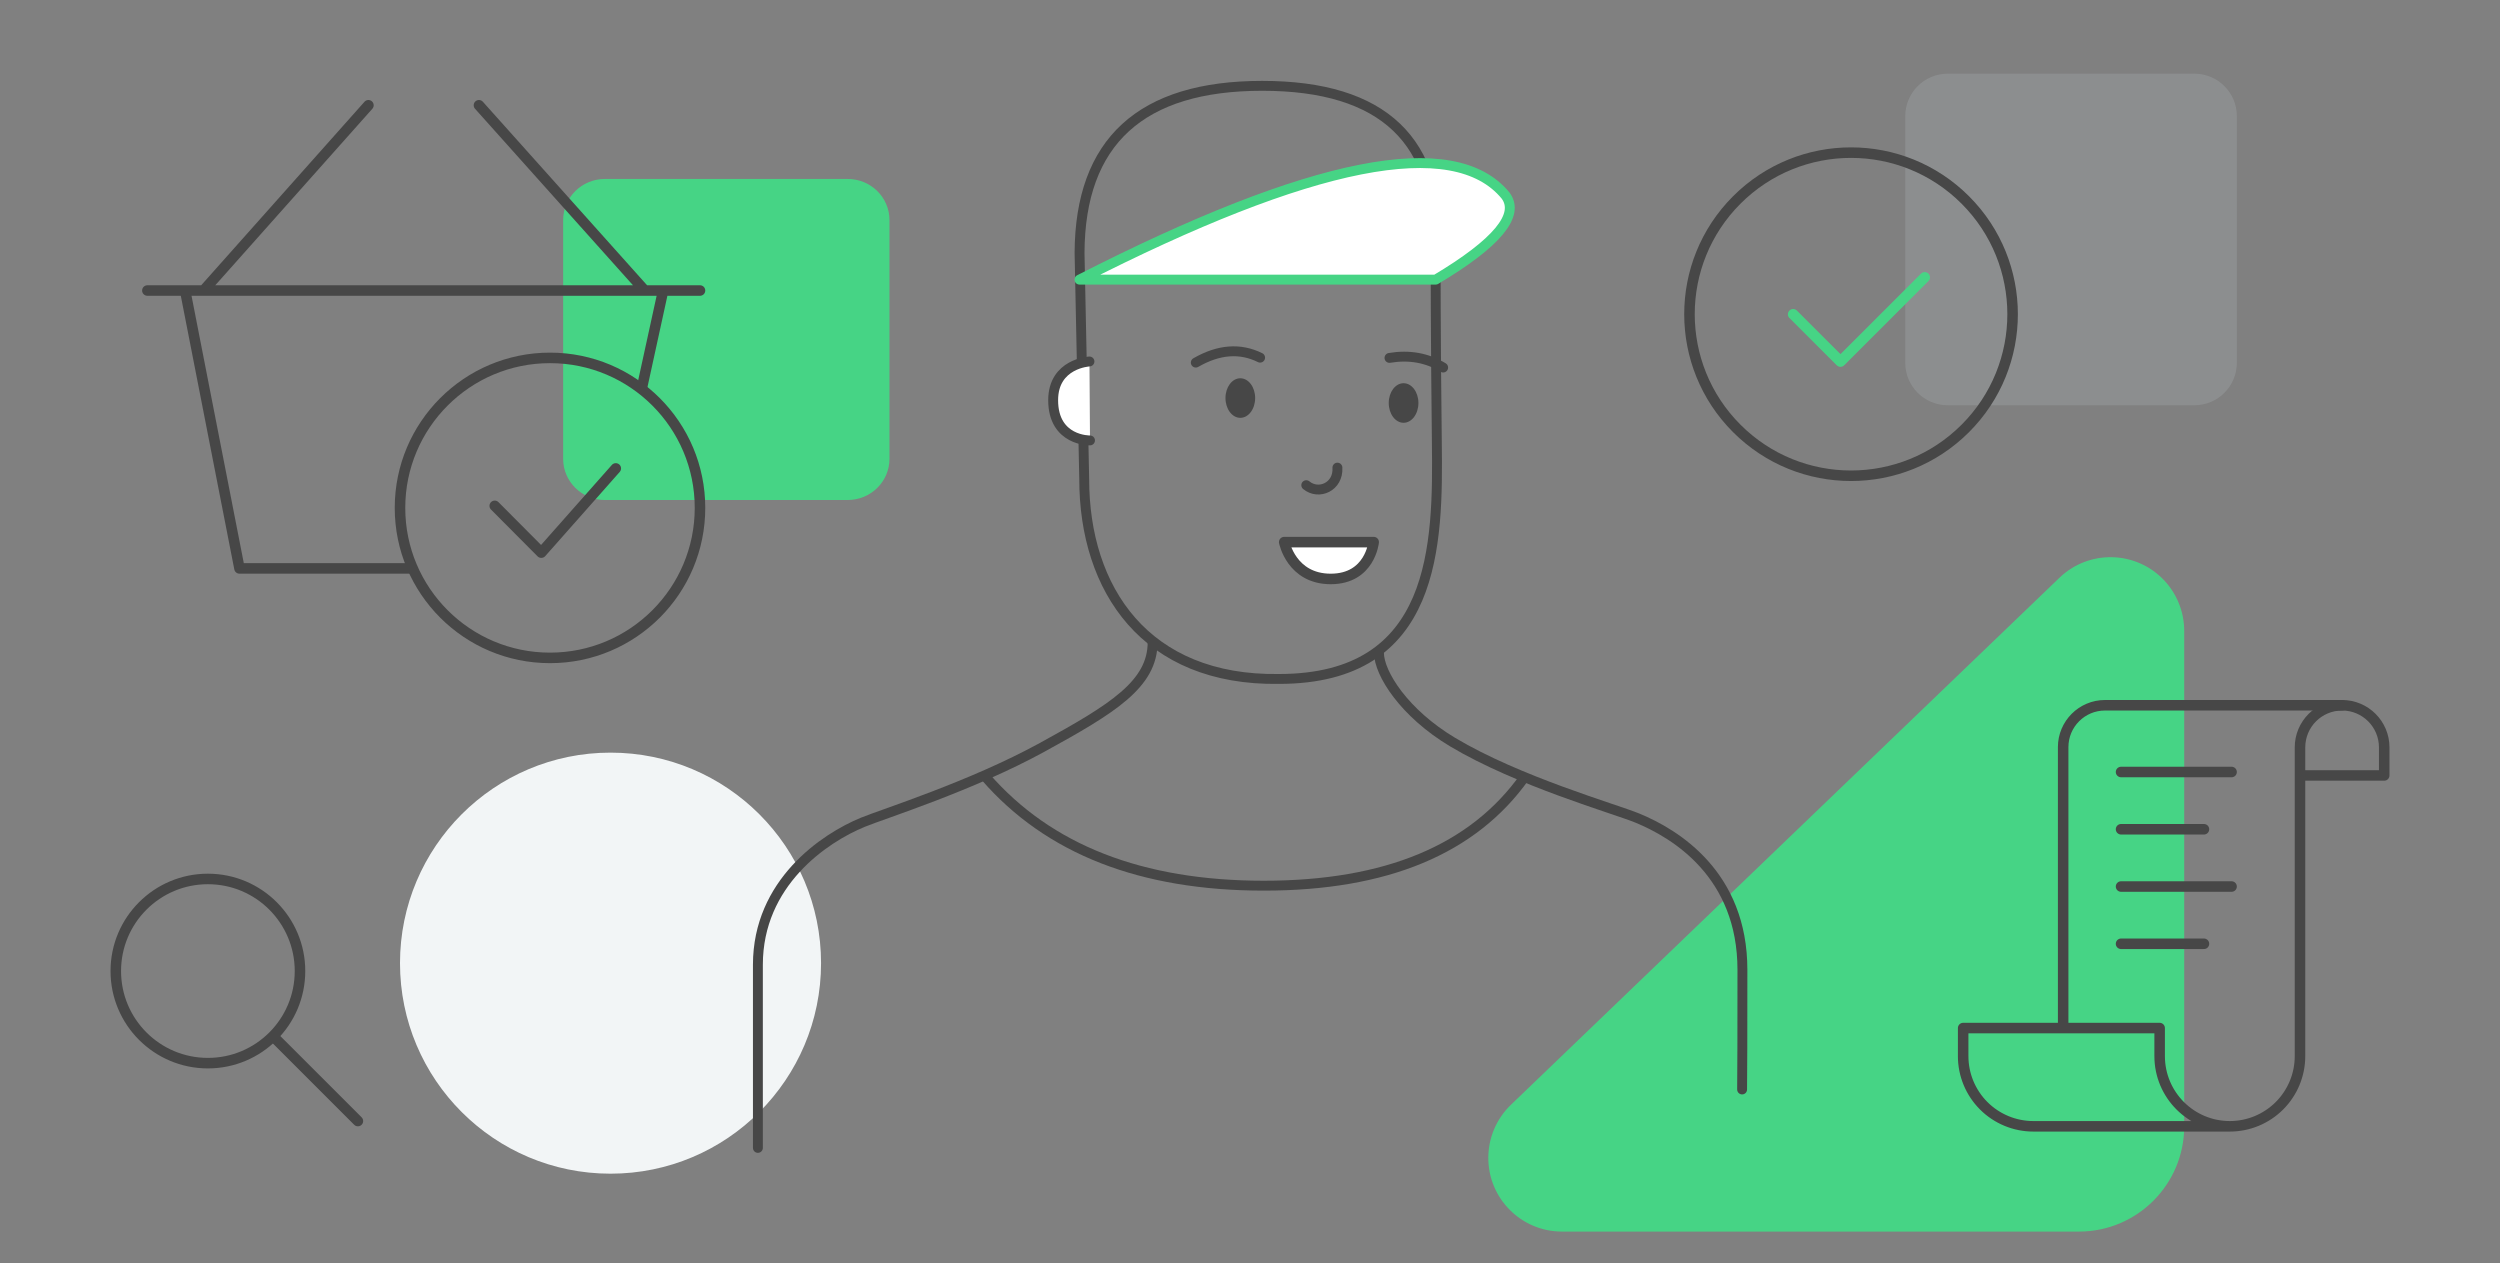 <?xml version="1.0" encoding="UTF-8"?> <svg xmlns="http://www.w3.org/2000/svg" xmlns:xlink="http://www.w3.org/1999/xlink" width="475px" height="240px" viewBox="0 0 475 240"><rect x="0" y="0" width="475" height="240" fill="#808080" stroke="none"/> <!-- Generator: Sketch 56.3 (81716) - https://sketch.com --> <title>buyer [test] </title> <desc>Created with Sketch.</desc> <g id="buyer-[test]-" stroke="none" stroke-width="1" fill="none" fill-rule="evenodd"> <path d="M415,119.866 L415,214 C415,225.046 406.046,234 395,234 L296.779,234 C289.047,234 282.779,227.732 282.779,220 C282.779,216.19 284.331,212.544 287.079,209.905 L391.3,109.77 C396.876,104.413 405.739,104.59 411.095,110.166 C413.601,112.774 415,116.25 415,119.866 Z" id="Rectangle-Copy-10" fill="#46D485" fill-rule="nonzero"></path> <g id="Group-21-Copy" transform="translate(22, 14)"> <path d="M348.069,0 L394.931,0 C399.387,0 403,3.613 403,8.069 L403,54.931 C403,59.387 399.387,63 394.931,63 L348.069,63 C343.613,63 340,59.387 340,54.931 L340,8.069 C340,3.613 343.613,0 348.069,0 Z" id="Path" fill="#C0CBD1" opacity="0.2"></path> <path d="M92.941,20 L139.059,20 C143.444,20 147,23.498 147,27.813 L147,73.187 C147,77.502 143.444,81 139.059,81 L92.941,81 C88.556,81 85,77.502 85,73.187 L85,27.813 C85,23.498 88.556,20 92.941,20 Z" id="Path-Copy-9" fill="#46D485"></path> <g id="Orion_secured-purchase-Copy" transform="translate(6, 6)" stroke="#474747" stroke-linecap="round" stroke-linejoin="round" stroke-width="2"> <path d="M93.963,53.694 L98,35.2 M7.175,35.2 L17.5,88 L50.21,88 M42,0 L10.675,35.2 M63,0 L94.5,35.2 M0,35.2 L105,35.2" id="Shape"></path> <circle id="Oval" cx="76.5" cy="76.5" r="28.5"></circle> <polyline id="Path" points="89 69 74.846 85 66 76.111"></polyline> </g> <path d="M94,129 C116.091,129 134,146.909 134,169 C134,191.091 116.091,209 94,209 C71.908,209 54,191.091 54,169 C54,146.909 71.908,129 94,129 Z" id="Path-Copy-8" fill="#F2F5F6"></path> <g id="Group-7-Copy" transform="translate(122, 2)"> <path d="M118,108 C118,111.981 122.853,119.535 132,125 C144.515,132.477 162.815,137.675 167.067,139.422 C174.427,142.446 187.06,150.194 187.06,168.267 C187.06,180.316 187.04,187.893 187,191" id="Path" stroke="#474747" stroke-width="1.88" stroke-linecap="round" stroke-linejoin="round"></path> <path d="M75,106 C75,114 67.415,118.643 54,126 C40.585,133.357 23.831,138.636 19.953,140.225 C12.608,143.235 0,151.747 0,167.313 C0,182.88 0,202.1 0,202.1" id="Path" stroke="#474747" stroke-width="1.88" stroke-linecap="round" stroke-linejoin="round"></path> <path d="M61.114,32.059 C61.114,32.059 61.409,46.373 62,75 C62,96 73.671,113.38 99,113 C129,113 129.238,87.51 129,68 C128.762,48.49 128.762,31.724 128.762,31.724 C129.848,10.78 118.868,0.308 95.821,0.308 C72.775,0.308 61.206,10.892 61.114,32.059 Z" id="Path" stroke="#474747" stroke-width="1.88" stroke-linecap="round" stroke-linejoin="round"></path> <path d="M61.1,37.13 C105.26,14.582 132.242,9.253 142.047,21.14 C144.848,24.855 140.426,30.185 128.78,37.13 L61.1,37.13 Z" id="Path-5" stroke="#46D485" stroke-width="1.88" fill="#FFFFFF" stroke-linecap="round" stroke-linejoin="round"></path> <ellipse id="Oval" fill="#474747" cx="91.66" cy="59.63" rx="2.82" ry="3.76"></ellipse> <path d="M83.2,52.893 C87.545,50.387 91.618,50.073 95.42,51.953" id="Path-13-Copy-3" stroke="#474747" stroke-width="1.88" stroke-linecap="round"></path> <path d="M120,53.833 C123.04,51.984 126.44,51.373 130.2,52" id="Path-13-Copy-2" stroke="#474747" stroke-width="1.88" stroke-linecap="round" transform="translate(125.1, 52.798) scale(-1, 1) rotate(-360) translate(-125.1, -52.798) "></path> <ellipse id="Oval-Copy" fill="#474747" cx="122.68" cy="60.57" rx="2.82" ry="3.76"></ellipse> <path d="M62.995,52.68 C62.995,52.68 56.1,53.024 56.1,60.038 C56.1,67.831 63.1,67.68 63.1,67.68" id="Path-Copy" stroke="#474747" stroke-width="1.88" fill="#FFFFFF" stroke-linecap="round" stroke-linejoin="round"></path> <path d="M43.24,131.6 C55.218,145.387 72.845,152.28 96.123,152.28 C119.4,152.28 135.926,145.387 145.7,131.6" id="Path-12" stroke="#474747" stroke-width="1.88"></path> </g> <g id="Orion_search-Copy" transform="translate(0, 153)" stroke="#474747" stroke-linecap="round" stroke-linejoin="round" stroke-width="2"> <path d="M30,30 L46,46" id="Path"></path> <circle id="Oval" cx="17.5" cy="17.5" r="17.5"></circle> </g> <g id="Group-5-Copy" transform="translate(299, 15)" stroke-linecap="round" stroke-linejoin="round" stroke-width="2"> <path d="M52.404,52.404 C64.392,40.416 64.392,20.979 52.404,8.991 C40.416,-2.997 20.979,-2.997 8.991,8.991 C-2.997,20.979 -2.997,40.416 8.991,52.404 C20.979,64.392 40.416,64.392 52.404,52.404 Z" id="Oval" stroke="#474747"></path> <polyline id="Path" stroke="#46D485" points="19.698 30.712 28.689 39.698 44.698 23.698"></polyline> </g> <g id="Orion_purchase-order-Copy" transform="translate(351, 120)" stroke="#474747" stroke-linecap="round" stroke-linejoin="round" stroke-width="2"> <path d="M19,61 L19,7.957 C19,3.562 22.559,0 26.95,0 L72,0" id="Path"></path> <path d="M64,13.333 L80,13.333 L80,8 C80,3.582 76.418,0 72,0 C67.582,0 64,3.582 64,8 L64,66.667 C64,70.203 62.595,73.594 60.095,76.095 C57.594,78.595 54.203,80 50.667,80 C43.303,80 37.333,74.03 37.333,66.667 L37.333,61.333 L0,61.333 L0,66.667 C0,70.203 1.405,73.594 3.905,76.095 C6.406,78.595 9.797,80 13.333,80 L50.667,80" id="Path"></path> <path d="M30,12.68 L51,12.68 M30,34.44 L51,34.44 M30,23.56 L45.75,23.56 M30,45.32 L45.75,45.32" id="Shape"></path> </g> </g> <path d="M248.371,88.598 C247.831,92.188 251.436,94.189 253.976,92.436" id="Path-18" stroke="#474747" stroke-width="1.88" stroke-linecap="round" transform="translate(251.147, 90.839) scale(-1, 1) rotate(-5) translate(-251.147, -90.839) "></path> <path d="M244,103 L261,103 C261,103 260.32,110 252.84,110 C245.36,110 244,103 244,103 Z" id="Path" stroke="#474747" stroke-width="2" fill="#FFFFFF" stroke-linecap="round" stroke-linejoin="round"></path> </g> </svg> 